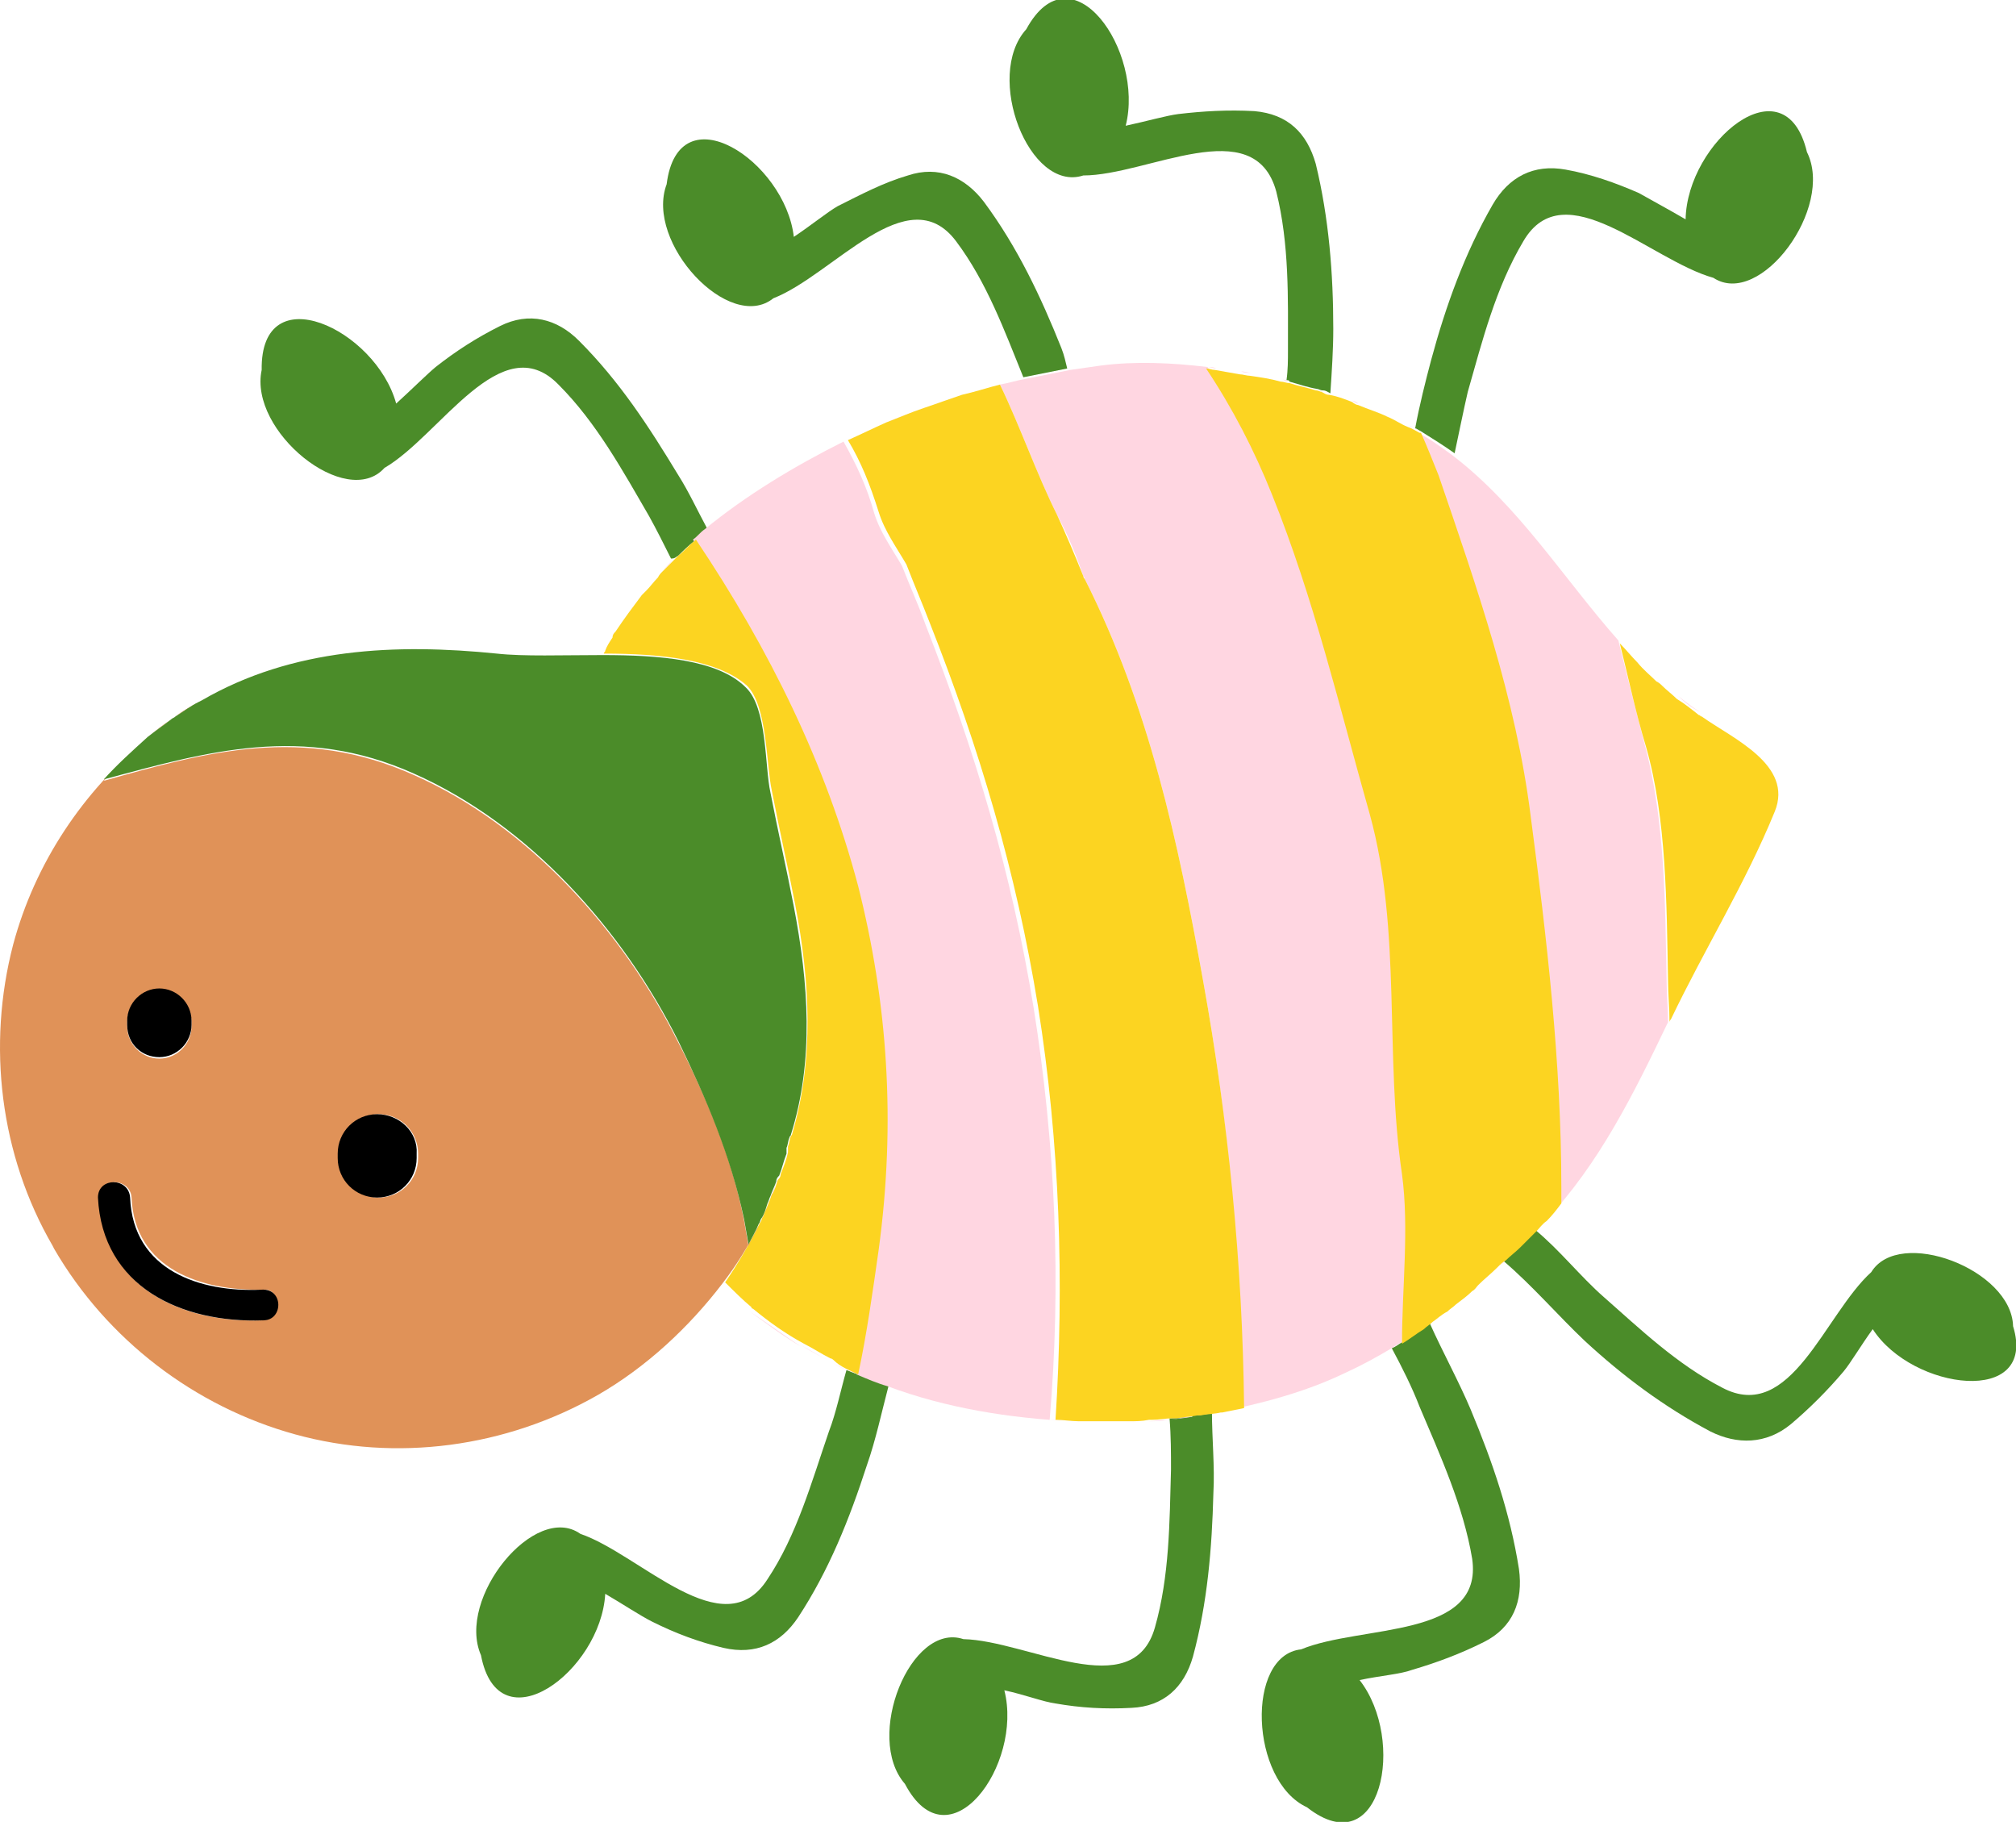 <?xml version="1.0" encoding="utf-8"?>
<!-- Generator: Adobe Illustrator 28.2.0, SVG Export Plug-In . SVG Version: 6.00 Build 0)  -->
<svg version="1.1" id="_レイヤー_2" xmlns="http://www.w3.org/2000/svg" xmlns:xlink="http://www.w3.org/1999/xlink" x="0px"
	 y="0px" viewBox="0 0 137.9 124.6" style="enable-background:new 0 0 137.9 124.6;" xml:space="preserve">
<style type="text/css">
	.st0{fill:#4B8C29;}
	.st1{fill:#FFD6E1;}
	.st2{fill:#FCD421;}
	.st3{fill:#E09258;}
</style>
<g id="_レイヤー_1-2">
	<g>
		<path class="st0" d="M72.6,23.8c-1.4-3.5-3-6.9-5.3-10c-1.3-1.7-3.1-2.5-5.2-1.8c-1.7,0.5-3.2,1.3-4.8,2.1c-0.7,0.4-1.8,1.3-3,2.1
			c-0.6-5.2-7.9-10-8.7-3.6c-1.5,4,4.3,10.2,7.3,7.8c4.1-1.6,9.2-8.3,12.5-3.9c2.1,2.8,3.3,6.1,4.6,9.3c1-0.2,2-0.4,3-0.6
			C72.9,24.8,72.8,24.3,72.6,23.8L72.6,23.8z"/>
		<path class="st0" d="M90.1,26.6c0.1,0,0.2,0.1,0.4,0.1c0.2,0,0.3,0.1,0.5,0.2c0.1-1.5,0.2-3,0.2-4.4c0-3.8-0.3-7.6-1.2-11.3
			c-0.6-2.1-1.9-3.4-4.2-3.6c-1.8-0.1-3.5,0-5.2,0.2c-0.8,0.1-2.2,0.5-3.6,0.8c1.3-5.1-3.7-12.3-6.8-6.6c-2.9,3.2,0.2,11.2,3.9,10
			c4.4,0,11.7-4.4,13.2,1.1c0.9,3.6,0.8,7.3,0.8,10.9c0,0.6,0,1.3-0.1,2c0.1,0,0.2,0,0.2,0.1C88.9,26.3,89.5,26.5,90.1,26.6
			L90.1,26.6z"/>
		<path class="st0" d="M46.4,38c0.3-0.3,0.7-0.7,1.1-1c0,0,0,0,0.1-0.1l0,0c0.3-0.2,0.5-0.5,0.8-0.7c-0.7-1.3-1.3-2.6-2-3.7
			c-2-3.3-4-6.4-6.8-9.2c-1.5-1.5-3.4-2-5.4-1c-1.6,0.8-3,1.7-4.4,2.8c-0.6,0.5-1.6,1.5-2.7,2.5c-1.4-5.1-9.3-8.8-9.2-2.3
			c-0.9,4.2,5.8,9.6,8.4,6.7c3.8-2.2,8-9.7,11.9-5.7c2.6,2.6,4.4,5.9,6.2,9c0.5,0.9,1,1.9,1.5,2.9c0,0,0,0,0,0
			C46.2,38.2,46.2,38.1,46.4,38L46.4,38z"/>
		<path class="st0" d="M81.5,96.9C81,96.9,80.6,97,80.1,97c0,0,0,0-0.1,0c0.1,1.2,0.1,2.4,0.1,3.5c-0.1,3.6-0.1,7.3-1.1,10.8
			c-1.5,5.3-8.7,0.9-13.1,0.8c-3.6-1.2-6.8,6.7-4,9.9c3,5.7,8.1-1.3,6.8-6.4c1.4,0.3,2.7,0.8,3.5,0.9c1.7,0.3,3.4,0.4,5.2,0.3
			c2.2-0.1,3.6-1.4,4.2-3.5c1-3.7,1.3-7.4,1.4-11.2c0.1-1.8-0.1-3.7-0.1-5.6c-0.5,0.1-0.9,0.2-1.4,0.2
			C81.6,96.8,81.6,96.9,81.5,96.9L81.5,96.9z"/>
		<path class="st0" d="M95.9,91.8L95.9,91.8c-0.2,0.1-0.4,0.3-0.7,0.4c0.7,1.3,1.4,2.7,1.9,4c1.4,3.3,3,6.8,3.6,10.4
			c0.8,5.5-7.6,4.5-11.7,6.2c-3.8,0.4-3.5,9,0.4,10.8c5.1,4,6.8-4.6,3.6-8.7c1.4-0.3,2.8-0.4,3.6-0.7c1.7-0.5,3.3-1.1,4.9-1.9
			c2-1,2.7-2.8,2.4-5c-0.6-3.8-1.8-7.3-3.3-10.9c-0.8-1.9-1.9-3.9-2.8-5.9c-0.1,0.1-0.3,0.2-0.4,0.3C96.9,91.2,96.4,91.5,95.9,91.8
			L95.9,91.8z"/>
		<path class="st0" d="M58.7,94C58.7,94,58.7,94,58.7,94c-0.3-0.1-0.5-0.2-0.8-0.3c-0.4,1.4-0.7,2.9-1.2,4.2
			c-1.2,3.5-2.2,7.1-4.2,10.1c-3,4.7-8.7-1.7-12.8-3.1c-3.1-2.2-8.5,4.4-6.8,8.3c1.2,6.3,8.2,1.1,8.5-4.2c1.2,0.7,2.4,1.5,3.2,1.9
			c1.6,0.8,3.2,1.4,4.9,1.8c2.2,0.5,3.9-0.3,5.1-2.1c2.1-3.2,3.5-6.7,4.7-10.4c0.6-1.7,1-3.6,1.5-5.5C60.1,94.6,59.4,94.3,58.7,94
			L58.7,94L58.7,94z"/>
		<path class="st0" d="M97.2,29.5L97.2,29.5c0.8,0.5,1.6,1,2.3,1.5c0.3-1.4,0.6-2.9,0.9-4.2c1-3.5,1.9-7.1,3.8-10.3
			c2.8-4.8,8.7,1.3,13,2.5c3.2,2.1,8.3-4.8,6.4-8.6c-1.5-6.3-8.2-0.7-8.3,4.6c-1.2-0.7-2.5-1.4-3.2-1.8c-1.6-0.7-3.3-1.3-5-1.6
			c-2.2-0.4-3.9,0.5-5,2.4c-1.9,3.3-3.2,6.9-4.2,10.6c-0.4,1.5-0.8,3.1-1.1,4.7C96.9,29.3,97,29.4,97.2,29.5
			C97.1,29.5,97.2,29.5,97.2,29.5L97.2,29.5z"/>
		<path class="st0" d="M137.7,90.7c-0.1-3.9-7.8-6.8-9.7-3.7c-3.2,2.9-5.5,10.4-10.2,7.9c-3.1-1.6-5.6-4-8.1-6.2
			c-1.6-1.4-3-3.2-4.7-4.6c-0.2,0.2-0.4,0.4-0.7,0.7c-0.2,0.2-0.3,0.3-0.4,0.4c-0.3,0.3-0.7,0.6-1,0.9c0,0,0,0-0.1,0.1
			c2,1.7,3.8,3.8,5.6,5.5c2.6,2.4,5.4,4.5,8.6,6.2c1.8,0.9,3.8,0.9,5.5-0.5c1.3-1.1,2.5-2.3,3.6-3.6c0.5-0.6,1.2-1.8,2-2.9
			C130.8,95.1,139.4,96.2,137.7,90.7L137.7,90.7z"/>
		<path class="st1" d="M49.5,87.8C49.5,87.8,49.5,87.8,49.5,87.8c0.6,0.6,1.2,1.2,1.9,1.7C50.7,89,50.1,88.4,49.5,87.8L49.5,87.8z"
			/>
		<path class="st1" d="M84.9,25.4c0.2,0,0.5,0.1,0.7,0.1C85.4,25.5,85.1,25.5,84.9,25.4z"/>
		<path class="st1" d="M82.6,25.1c0.2,0,0.4,0.1,0.6,0.1C83,25.1,82.8,25.1,82.6,25.1z"/>
		<path class="st1" d="M63,28c0.9-0.3,1.8-0.6,2.6-0.9C64.8,27.4,63.9,27.7,63,28z"/>
		<path class="st1" d="M65.7,27.1c0.9-0.3,1.7-0.5,2.6-0.7C67.4,26.6,66.6,26.8,65.7,27.1z"/>
		<path class="st1" d="M70.7,68.9c-1.5-9.2-4-17.5-7.4-26.2c-0.5-1.4-1.1-2.7-1.6-4c-0.7-1.2-1.5-2.3-1.9-3.6
			c-0.5-1.8-1.2-3.3-2.1-4.9c-3.4,1.7-6.7,3.7-9.5,6c-0.3,0.2-0.5,0.5-0.8,0.7c5.1,7.6,8.9,15.4,11.1,23.7c2,7.8,2.6,16.1,1.4,24.9
			c-0.4,2.8-0.8,5.7-1.3,8.5c0.7,0.3,1.4,0.6,2.1,0.8c4,1.5,8.4,2.2,12.7,2.4c-0.5,0-1.1-0.1-1.6-0.1C72.6,87.8,72.2,78.3,70.7,68.9
			L70.7,68.9z"/>
		<path class="st1" d="M112.1,45.2C112.1,45.2,112.1,45.1,112.1,45.2C112.1,45.1,112.1,45.1,112.1,45.2z"/>
		<path class="st1" d="M92.5,27.4c0.1,0,0.3,0.1,0.4,0.2C92.8,27.6,92.7,27.5,92.5,27.4z"/>
		<path class="st1" d="M60.4,29c0.9-0.4,1.7-0.7,2.6-1C62.1,28.3,61.3,28.7,60.4,29z"/>
		<path class="st1" d="M113.4,46.4c0.1,0.1,0.2,0.2,0.4,0.3C113.6,46.6,113.5,46.5,113.4,46.4z"/>
		<path class="st1" d="M114.8,47.6c0.5,0.4,1,0.8,1.5,1.1C115.7,48.4,115.2,48,114.8,47.6z"/>
		<path class="st1" d="M42.2,43.2c0.5-0.9,1.1-1.7,1.8-2.5C43.3,41.5,42.7,42.4,42.2,43.2z"/>
		<path class="st1" d="M57.8,30.2c0.8-0.4,1.7-0.8,2.6-1.2C59.5,29.4,58.6,29.8,57.8,30.2z"/>
		<path class="st1" d="M76.7,97.3c-0.5,0-0.9,0-1.4,0C75.7,97.3,76.2,97.3,76.7,97.3z"/>
		<path class="st1" d="M79.9,97.1c-0.5,0.1-0.9,0.1-1.4,0.1C79,97.2,79.4,97.1,79.9,97.1z"/>
		<path class="st1" d="M99.6,89.1c-0.2,0.2-0.4,0.3-0.6,0.5C99.2,89.5,99.4,89.3,99.6,89.1z"/>
		<path class="st1" d="M75.1,97.3c-0.5,0-1,0-1.5,0C74.1,97.3,74.6,97.3,75.1,97.3z"/>
		<path class="st1" d="M101.2,87.8c-0.2,0.1-0.3,0.3-0.4,0.4C100.9,88.1,101.1,87.9,101.2,87.8z"/>
		<path class="st1" d="M78.3,97.2c-0.5,0-0.9,0.1-1.4,0.1C77.3,97.3,77.8,97.2,78.3,97.2z"/>
		<path class="st1" d="M41.4,44.6c0.2-0.3,0.3-0.6,0.5-0.9C41.8,43.9,41.6,44.3,41.4,44.6z"/>
		<path class="st1" d="M54.8,92.1c-1.2-0.7-2.4-1.6-3.5-2.4C52.5,90.5,53.6,91.3,54.8,92.1z"/>
		<path class="st1" d="M44.2,40.4c0.2-0.3,0.5-0.6,0.8-0.9C44.7,39.8,44.4,40.1,44.2,40.4z"/>
		<path class="st1" d="M56.6,93c-0.6-0.3-1.2-0.6-1.8-1C55.5,92.4,56,92.7,56.6,93z"/>
		<path class="st1" d="M90.5,26.8c-0.1,0-0.2-0.1-0.4-0.1C90.2,26.7,90.3,26.7,90.5,26.8z"/>
		<path class="st1" d="M88.2,26.1c-0.1,0-0.2,0-0.2-0.1c-0.1,0-0.2,0-0.3-0.1C87.9,26.1,88.1,26.1,88.2,26.1L88.2,26.1z"/>
		<path class="st1" d="M46.4,38c0.3-0.3,0.7-0.7,1.1-1C47.1,37.3,46.7,37.7,46.4,38z"/>
		<path class="st1" d="M46,38.3C46,38.3,46,38.4,46,38.3c-0.3,0.3-0.5,0.6-0.8,0.8C45.5,38.9,45.8,38.6,46,38.3z"/>
		<path class="st1" d="M80.1,97.1c0.5-0.1,0.9-0.1,1.4-0.2C81,96.9,80.6,97,80.1,97.1z"/>
		<path class="st1" d="M81.7,96.8c0.5-0.1,0.9-0.1,1.4-0.2c0,0,0,0,0.1,0C82.6,96.7,82.1,96.8,81.7,96.8z"/>
		<path class="st1" d="M96,80.2c-1.2-8.1,0-16.6-2.2-24.6c-2-7.4-3.8-14.7-6.7-21.9c-1.2-3-2.8-5.9-4.5-8.6c-2.5-0.3-5-0.4-7.3-0.1
			c-0.7,0.1-1.4,0.2-2.1,0.3c-1,0.2-2,0.4-3,0.6c-0.6,0.1-1.2,0.3-1.8,0.4c1.4,2.9,2.5,6.1,3.9,8.9c0.7,1.3,1.3,2.7,1.8,4.2
			c0,0,0.1,0.1,0.1,0.2c4.4,8.7,6.4,18,8.1,27.5c1.7,9.4,2.7,19.4,2.4,29.2c-0.5,0.1-1,0.2-1.5,0.3c3.1-0.6,6.1-1.4,8.8-2.7
			c1.1-0.5,2.2-1.1,3.2-1.7c0.2-0.1,0.4-0.3,0.7-0.4C96,88,96.5,83.9,96,80.2L96,80.2z"/>
		<path class="st1" d="M97.4,90.8c0.1-0.1,0.3-0.2,0.4-0.3c0.1-0.1,0.2-0.1,0.2-0.2C97.8,90.5,97.6,90.7,97.4,90.8z"/>
		<path class="st1" d="M56.9,93.2c0.4,0.2,0.7,0.4,1.1,0.5c0.2,0.1,0.5,0.2,0.7,0.3C58.1,93.8,57.5,93.5,56.9,93.2L56.9,93.2z"/>
		<path class="st1" d="M98.3,32.5c2.7,7.5,5.3,15.3,6.3,23.3c1.1,8.4,2.1,17,2.1,25.4c0,0.4,0,0.7,0,1.1c-0.3,0.4-0.7,0.8-1,1.2
			c3.7-3.9,6.1-8.8,8.4-13.6c0-0.9-0.1-1.9-0.1-2.8c-0.1-5.3-0.1-11-1.5-16.2c-0.6-2.3-1.2-4.7-1.8-7.1c-3.8-4.3-6.8-9.2-11.4-12.7
			c-0.7-0.5-1.5-1.1-2.3-1.5C97.6,30.5,98,31.5,98.3,32.5z"/>
		<path class="st1" d="M97.1,29.5c-0.1-0.1-0.2-0.1-0.3-0.2c-0.1-0.1-0.3-0.1-0.4-0.2C96.6,29.2,96.9,29.3,97.1,29.5L97.1,29.5z"/>
		<path class="st1" d="M102.5,86.6c0.2-0.1,0.3-0.3,0.4-0.4c0,0,0,0,0.1-0.1C102.9,86.3,102.7,86.5,102.5,86.6L102.5,86.6z"/>
		<path class="st1" d="M104.4,84.8c-0.2,0.2-0.3,0.3-0.4,0.4C104.2,85.1,104.3,84.9,104.4,84.8z"/>
		<path class="st2" d="M58.7,94C58.7,94,58.7,94,58.7,94L58.7,94c0.6-2.8,1-5.7,1.4-8.5c1.2-8.8,0.6-17-1.4-24.9
			c-2.2-8.3-6-16.1-11.1-23.7l0,0c0,0,0,0-0.1,0.1c-0.4,0.3-0.7,0.7-1.1,1c-0.1,0.1-0.2,0.2-0.3,0.3c-0.3,0.3-0.5,0.5-0.8,0.8
			c-0.1,0.1-0.2,0.2-0.3,0.4c-0.3,0.3-0.5,0.6-0.8,0.9c-0.1,0.1-0.2,0.2-0.3,0.3c-0.6,0.8-1.2,1.6-1.8,2.5c-0.1,0.1-0.2,0.2-0.2,0.4
			c-0.2,0.3-0.4,0.6-0.5,0.9c0,0.1-0.1,0.1-0.1,0.2c3.9,0,7.8,0.4,9.8,2.2c1.4,1.4,1.3,5.4,1.7,7.2c0.5,2.6,1.1,5.2,1.6,7.8
			c1,5.2,1.3,10.5-0.2,15.6c0,0.1-0.1,0.2-0.1,0.2c-0.1,0.2-0.1,0.5-0.2,0.7c0,0.1,0,0.1,0,0.2c0,0.1,0,0.1,0,0.2
			c-0.1,0.5-0.3,1-0.5,1.5c0,0.2-0.1,0.3-0.2,0.4c-0.1,0.3-0.2,0.7-0.4,1c-0.1,0.2-0.1,0.3-0.2,0.5c-0.1,0.3-0.3,0.7-0.4,1
			c-0.1,0.1-0.1,0.3-0.2,0.4c-0.7,1.4-1.5,2.8-2.4,4.1c0.6,0.6,1.2,1.2,1.8,1.7c0,0,0,0.1,0.1,0.1c1.1,0.9,2.2,1.7,3.5,2.4
			c0,0,0,0,0,0c0.6,0.3,1.2,0.7,1.8,1c0.1,0,0.2,0.1,0.2,0.1C57.5,93.5,58.1,93.7,58.7,94L58.7,94z"/>
		<path class="st2" d="M82.3,67.1c-1.7-9.5-3.7-18.8-8.1-27.5c0,0-0.1-0.1-0.1-0.2c-0.6-1.5-1.2-2.9-1.8-4.2c-1.4-2.8-2.5-6-3.9-8.9
			l0,0c0,0,0,0,0,0c-0.8,0.2-1.7,0.5-2.6,0.7c0,0,0,0,0,0c-0.9,0.3-1.7,0.6-2.6,0.9c0,0,0,0,0,0c-0.9,0.3-1.8,0.7-2.6,1c0,0,0,0,0,0
			c-0.9,0.4-1.7,0.8-2.6,1.2c0,0,0,0,0,0l0,0c0.9,1.5,1.5,3,2.1,4.9c0.4,1.3,1.2,2.4,1.9,3.6c0.5,1.3,1.1,2.7,1.6,4
			c3.4,8.6,5.9,17,7.4,26.2c1.5,9.4,1.8,18.9,1.2,28.3c0.5,0,1.1,0.1,1.6,0.1c0,0,0,0,0.1,0c0.5,0,1,0,1.5,0c0.1,0,0.1,0,0.2,0
			c0.5,0,0.9,0,1.4,0c0.1,0,0.2,0,0.2,0c0.5,0,0.9,0,1.4-0.1c0.1,0,0.2,0,0.2,0c0.5,0,0.9-0.1,1.4-0.1c0.1,0,0.1,0,0.2,0
			c0,0,0,0,0.1,0c0.5-0.1,0.9-0.1,1.4-0.2c0.1,0,0.1,0,0.2,0c0.5-0.1,1-0.1,1.4-0.2c0,0,0.1,0,0.1,0c0.5-0.1,1-0.2,1.5-0.3
			C85,86.4,84,76.5,82.3,67.1L82.3,67.1z"/>
		<path class="st2" d="M103,86.2c0.3-0.3,0.7-0.6,1-0.9c0.2-0.2,0.3-0.3,0.4-0.4c0.2-0.2,0.4-0.4,0.7-0.7c0.2-0.2,0.4-0.5,0.7-0.7
			c0.4-0.4,0.7-0.8,1-1.2c0-0.4,0-0.7,0-1.1c0-8.5-1-17.1-2.1-25.4c-1-8-3.7-15.7-6.3-23.3c-0.4-1-0.8-2-1.2-2.9l0,0c0,0,0,0-0.1,0
			c-0.2-0.1-0.5-0.3-0.8-0.4c-0.5-0.2-0.9-0.5-1.4-0.7c-0.6-0.3-1.3-0.5-2-0.8c-0.1,0-0.3-0.1-0.4-0.2c-0.5-0.2-1-0.4-1.6-0.5
			c-0.2,0-0.3-0.1-0.5-0.2c-0.1,0-0.2-0.1-0.4-0.1c-0.6-0.2-1.2-0.3-1.8-0.5c-0.2,0-0.4-0.1-0.6-0.1c-0.7-0.2-1.4-0.3-2.1-0.4
			c-0.2,0-0.5-0.1-0.7-0.1c-0.6-0.1-1.1-0.2-1.7-0.3c-0.2,0-0.4-0.1-0.6-0.1c0,0,0,0,0,0l0,0c1.8,2.7,3.3,5.6,4.5,8.6
			c2.9,7.2,4.6,14.5,6.7,21.9c2.2,8,1,16.5,2.2,24.6c0.5,3.7,0,7.8,0,11.6l0,0c0.5-0.3,1-0.7,1.5-1c0.2-0.2,0.4-0.3,0.6-0.5
			c0.3-0.2,0.6-0.5,1-0.7c0.2-0.2,0.4-0.3,0.6-0.5c0.4-0.3,0.8-0.6,1.1-0.9c0.2-0.1,0.3-0.3,0.4-0.4c0.4-0.4,0.9-0.8,1.3-1.2
			C102.7,86.4,102.8,86.3,103,86.2L103,86.2z"/>
		<path class="st2" d="M114.1,67.1c0,0.9,0.1,1.8,0.1,2.8l0,0c0-0.1,0.1-0.2,0.1-0.2c2.3-4.8,5.1-9.3,7.1-14.2c1.3-3.2-2.9-5-5-6.5
			c-0.1,0-0.1-0.1-0.2-0.1c-0.5-0.4-1-0.8-1.5-1.1c-0.3-0.3-0.7-0.6-1-0.9c-0.1-0.1-0.2-0.2-0.4-0.3c-0.4-0.4-0.9-0.8-1.3-1.3
			c0,0,0,0,0,0c-0.4-0.4-0.8-0.9-1.2-1.3l0,0c0.6,2.4,1.1,4.8,1.8,7.1C114,56,114,61.8,114.1,67.1L114.1,67.1z"/>
		<path class="st3" d="M10.1,50.4c0.5-0.4,1-0.8,1.6-1.2C11.2,49.6,10.6,50,10.1,50.4z"/>
		<path class="st3" d="M12,49c0.5-0.4,1.1-0.7,1.6-1C13.1,48.3,12.5,48.7,12,49z"/>
		<path class="st3" d="M51.9,83.8c-0.2,0.5-0.5,0.9-0.7,1.4c-0.1-0.6-0.2-1.1-0.3-1.7c-0.8-4.2-2.5-8.3-4.5-12.2
			C42.6,63.7,36.2,56.5,28.3,53c-7.6-3.4-14.1-1.6-21.2,0.4c0.9-1,1.9-2,3-2.9C5.7,54.1,2.4,59,0.9,64.6C-0.9,71.5,0,79,3.6,85.2
			l0.1,0.2c3.6,6.2,9.6,10.8,16.5,12.7c6.9,1.9,14.4,0.9,20.7-2.7c3.3-1.9,6.2-4.6,8.5-7.6c0,0,0,0,0,0
			C50.4,86.5,51.2,85.2,51.9,83.8L51.9,83.8z M8.7,69.9c0-1.2,1-2.2,2.2-2.2s2.2,1,2.2,2.2v0.3c0,1.2-1,2.2-2.2,2.2s-2.2-1-2.2-2.2
			V69.9z M17.9,90.3C12.4,90.5,7,88,6.8,81.9c-0.1-1.4,2.1-1.4,2.2,0c0.2,4.9,4.8,6.4,9,6.3C19.3,88.1,19.3,90.3,17.9,90.3
			L17.9,90.3z M28.6,79.2c0,1.5-1.2,2.7-2.7,2.7s-2.7-1.2-2.7-2.7v-0.3c0-1.5,1.2-2.7,2.7-2.7s2.7,1.2,2.7,2.7V79.2z"/>
		<path class="st3" d="M53.1,80.9c-0.1,0.3-0.2,0.7-0.4,1C52.9,81.5,53,81.2,53.1,80.9z"/>
		<path class="st3" d="M53.7,78.9c-0.1,0.5-0.3,1-0.5,1.5C53.4,79.9,53.6,79.4,53.7,78.9z"/>
		<path class="st3" d="M52.5,82.4c-0.1,0.3-0.3,0.7-0.4,1C52.2,83,52.4,82.7,52.5,82.4z"/>
		<path class="st0" d="M7.1,53.3c7.1-1.9,13.6-3.8,21.2-0.4c7.9,3.5,14.3,10.7,18.1,18.3c1.9,3.9,3.6,7.9,4.5,12.2
			c0.1,0.6,0.2,1.1,0.3,1.7c0.2-0.4,0.5-0.9,0.7-1.4c0.1-0.1,0.1-0.3,0.2-0.4c0.2-0.3,0.3-0.7,0.4-1c0.1-0.2,0.1-0.3,0.2-0.5
			c0.1-0.3,0.3-0.7,0.4-1c0-0.2,0.1-0.3,0.2-0.4c0.2-0.5,0.3-1,0.5-1.5c0-0.1,0-0.1,0-0.2c0-0.1,0-0.1,0-0.2
			c0.1-0.2,0.1-0.5,0.2-0.7c0-0.1,0.1-0.1,0.1-0.2c1.6-5.1,1.2-10.4,0.2-15.6c-0.5-2.6-1.1-5.2-1.6-7.8c-0.4-1.8-0.2-5.8-1.7-7.2
			c-1.9-1.9-5.9-2.2-9.8-2.2c-2.7,0-5.4,0.1-7.2-0.1c-6.9-0.7-14-0.4-20.2,3.2L13.6,48c-0.6,0.3-1.1,0.7-1.6,1
			c-0.1,0.1-0.2,0.1-0.3,0.2c-0.5,0.4-1.1,0.8-1.6,1.2c0,0,0,0,0,0C9,51.4,8,52.3,7.1,53.3L7.1,53.3z"/>
		<path d="M10.9,72.3c1.2,0,2.2-1,2.2-2.2v-0.3c0-1.2-1-2.2-2.2-2.2s-2.2,1-2.2,2.2v0.3C8.7,71.4,9.7,72.3,10.9,72.3z"/>
		<path d="M25.8,76.2c-1.5,0-2.7,1.2-2.7,2.7v0.3c0,1.5,1.2,2.7,2.7,2.7s2.7-1.2,2.7-2.7v-0.3C28.6,77.4,27.3,76.2,25.8,76.2z"/>
		<path d="M17.9,88.2c-4.2,0.2-8.8-1.3-9-6.3c-0.1-1.4-2.2-1.4-2.2,0C7,88,12.4,90.5,18,90.3C19.4,90.3,19.4,88.1,17.9,88.2
			L17.9,88.2z"/>
	</g>
</g>
</svg>
